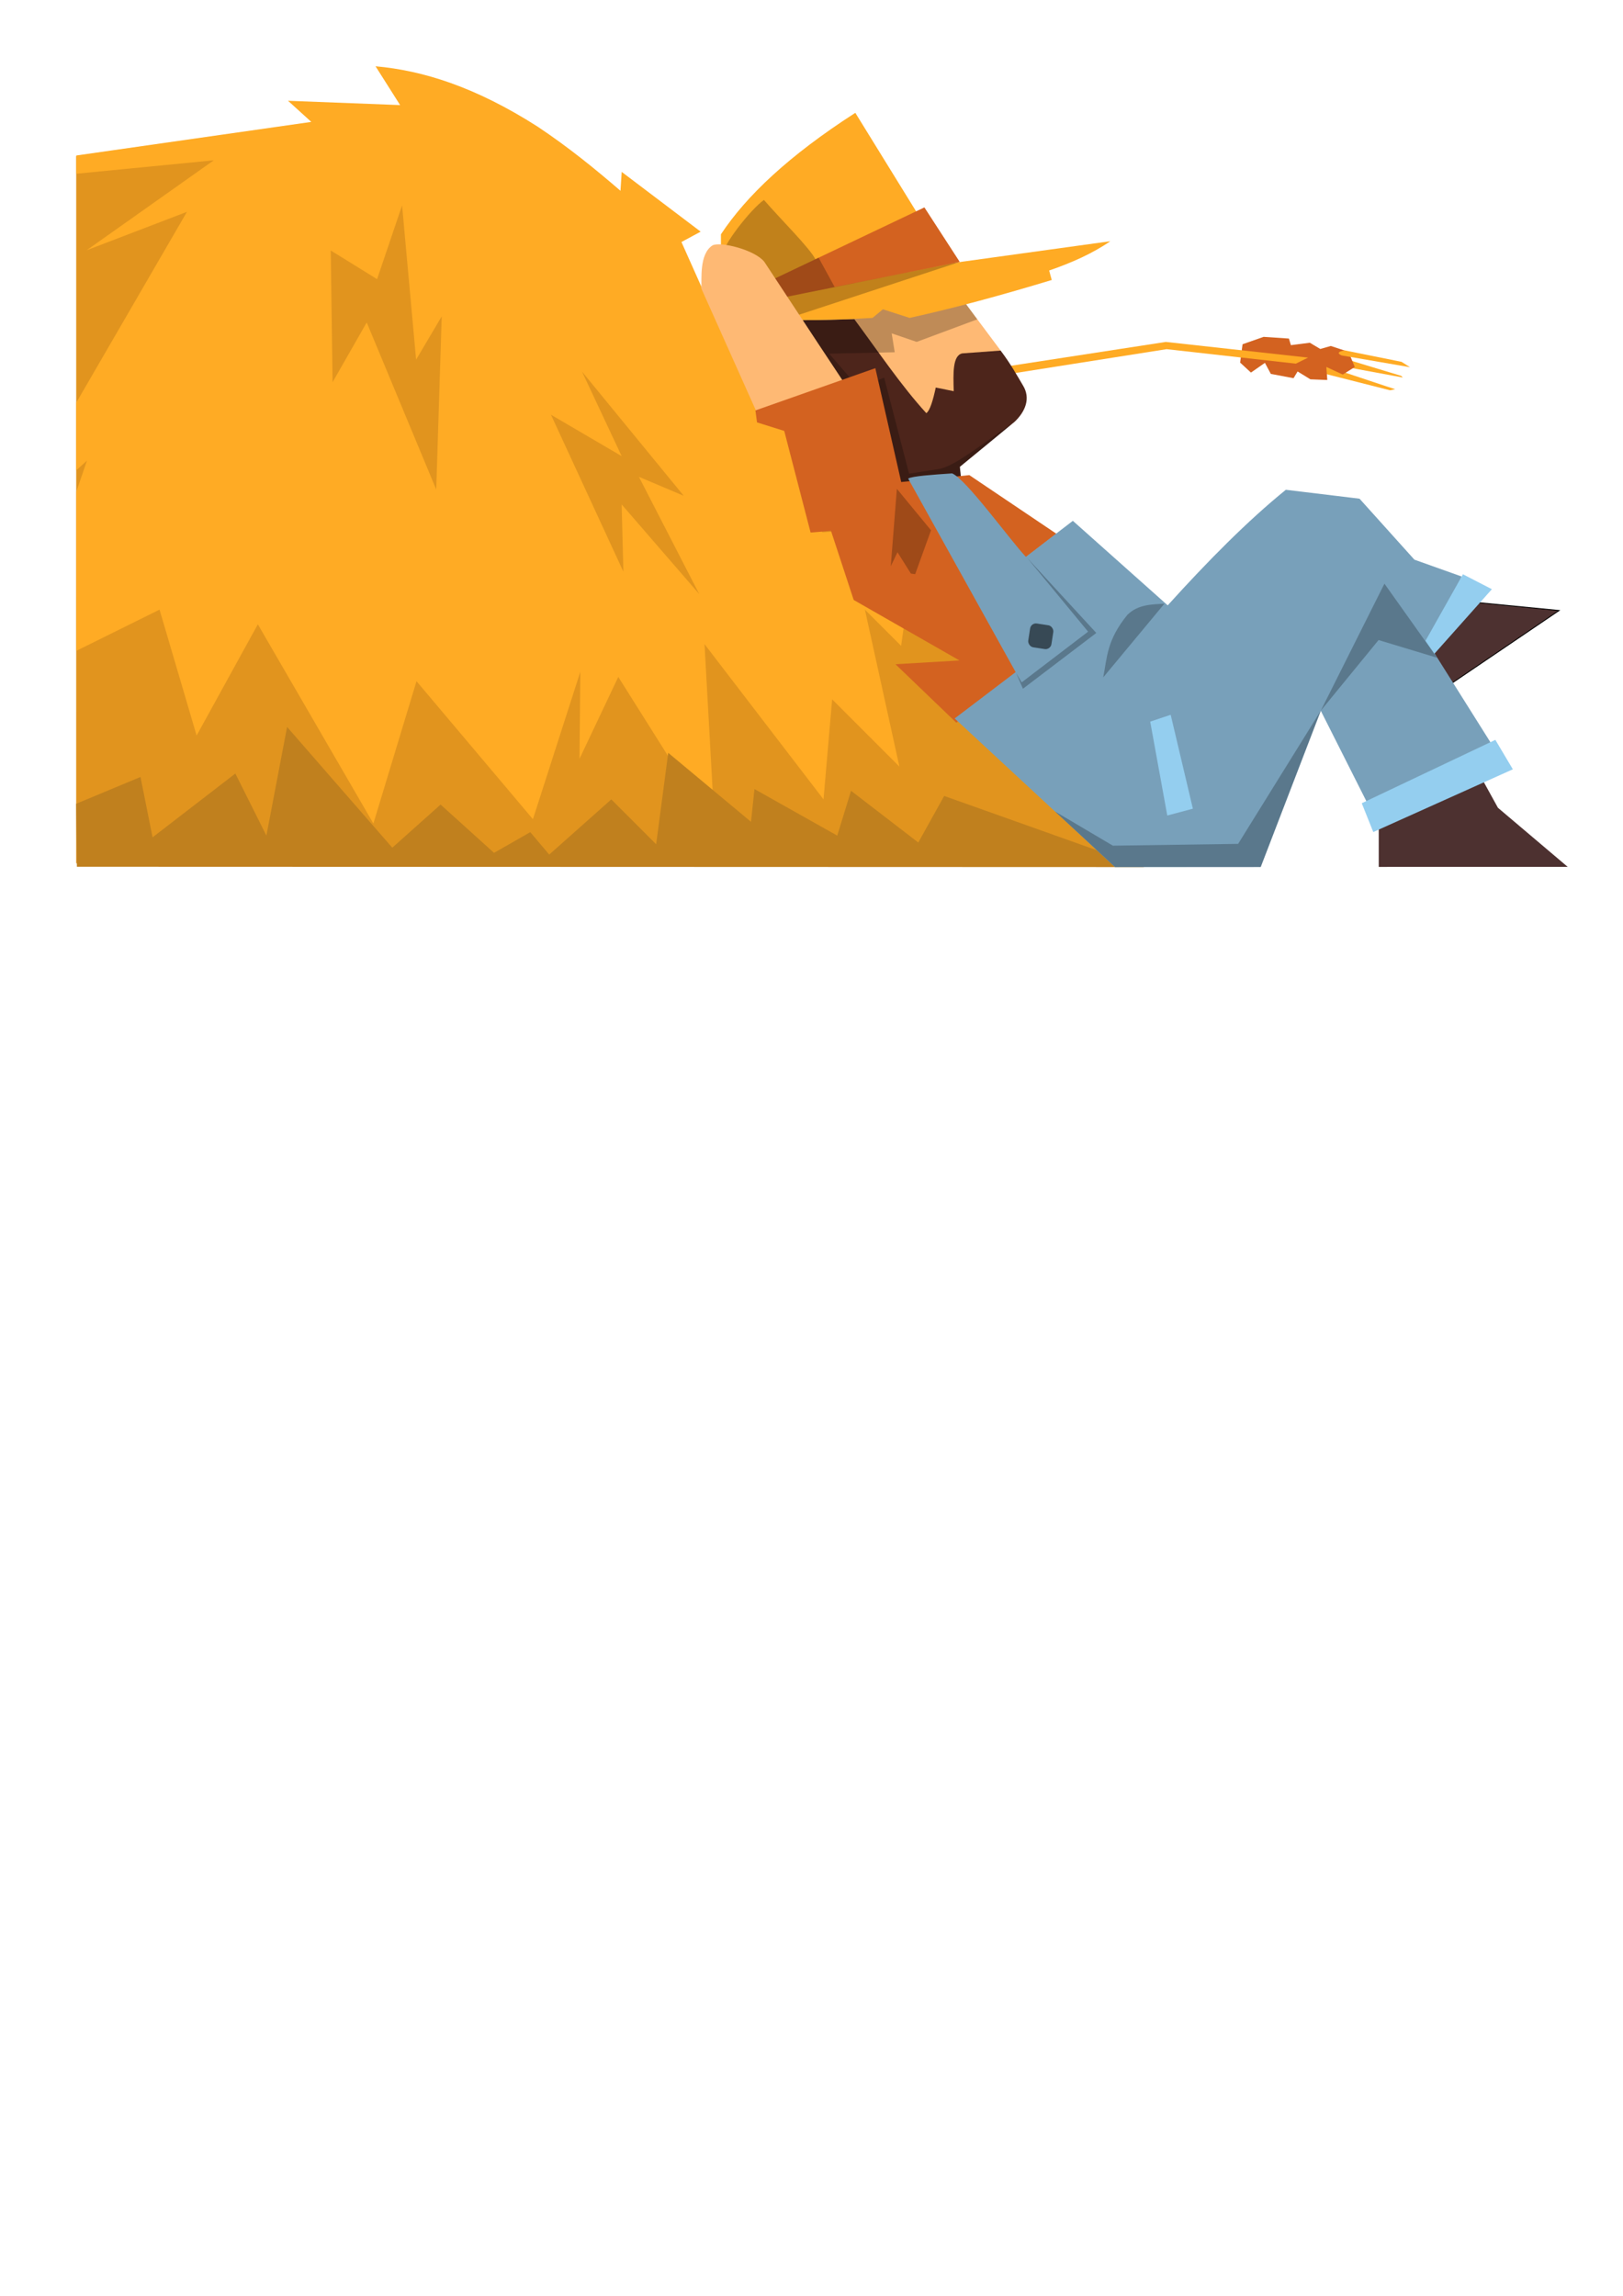 <?xml version="1.0" encoding="UTF-8" standalone="no"?>
<!-- Created with Inkscape (http://www.inkscape.org/) -->
<svg xmlns:dc="http://purl.org/dc/elements/1.1/" xmlns:cc="http://creativecommons.org/ns#" xmlns:rdf="http://www.w3.org/1999/02/22-rdf-syntax-ns#" xmlns:svg="http://www.w3.org/2000/svg" xmlns="http://www.w3.org/2000/svg" xmlns:sodipodi="http://sodipodi.sourceforge.net/DTD/sodipodi-0.dtd" xmlns:inkscape="http://www.inkscape.org/namespaces/inkscape" width="210mm" height="297mm" viewBox="0 0 744.094 1052.362" id="svg2" version="1.1" inkscape:version="0.91 r13725" inkscape:export-filename="C:\Users\fcenac\Desktop\path4161.png" inkscape:export-xdpi="300.06583" inkscape:export-ydpi="300.06583" sodipodi:docname="visuel paille.svg">
  <defs id="defs4"></defs>
  <g inkscape:label="Calque 1" inkscape:groupmode="layer" id="layer1">
    <path style="fill:#ffab24;fill-opacity:1;fill-rule:evenodd;stroke:none;stroke-width:1px;stroke-linecap:butt;stroke-linejoin:miter;stroke-opacity:1" d="m 598.743,169.117 38.55,9.789 2.348,-0.48 -40.996,-13.628 44.518,8.253 -0.783,-0.768 -41.485,-12.572 c 0,0 -2.25,5.086 -2.153,9.405 z" id="path4275" inkscape:connector-curvature="0" sodipodi:nodetypes="cccccccc"></path>
    <path style="fill:#d36220;fill-opacity:1;fill-rule:evenodd;stroke:none;stroke-width:1px;stroke-linecap:butt;stroke-linejoin:miter;stroke-opacity:1" d="m 569.676,157.795 -1.117,8.409 4.964,4.574 6.4,-4.45 2.712,5.06 10.408,1.969 1.87,-3.08 5.861,3.597 7.745,0.306 -0.433,-5.968 7.534,3.473 5.501,-3.45 -2.861,-6.979 -8.142,-2.666 -4.807,1.375 -4.801,-2.866 -8.673,1.116 -0.907,-3.03 -11.597,-0.776 z" id="path4273" inkscape:connector-curvature="0" sodipodi:nodetypes="cccccccccccccccccccc"></path>
    <path style="fill:#ffab24;fill-opacity:1;fill-rule:evenodd;stroke:none;stroke-width:1px;stroke-linecap:butt;stroke-linejoin:miter;stroke-opacity:1" d="m 460.797,168.077 73.692,-11.346 65.23,7.195 -5.642,2.767 -59.236,-6.642 -71.929,11.346 z" id="path4271" inkscape:connector-curvature="0"></path>
    <path style="fill:#e1941e;fill-opacity:1;fill-rule:evenodd;stroke:#000000;stroke-width:0;stroke-linecap:butt;stroke-linejoin:miter;stroke-miterlimit:4;stroke-dasharray:none;stroke-opacity:1" d="m 34.938,71.535 -0.016,324.155 498.225,1.652 -9.35,-15.893 -77.487,-68.789 16.604,-7.907 -49.022,-31.627 -14.232,-48.231 -75.115,-90.138 L 135.574,62.015 59.669,76.247 Z" id="path4155" inkscape:connector-curvature="0" sodipodi:nodetypes="cccccccccccc"></path>
    <path style="fill:#ffab24;fill-opacity:1;fill-rule:evenodd;stroke:#000000;stroke-width:0;stroke-linecap:butt;stroke-linejoin:miter;stroke-miterlimit:4;stroke-dasharray:none;stroke-opacity:1" d="m 35.001,71.269 0,8.372 L 98.011,73.477 39.725,114.711 85.711,97.099 34.957,184.597 l -0.026,31.016 4.934,-4.459 -4.858,14.196 0.004,72.973 38.131,-18.88 17,57.72 28.069,-50.999 52.976,91.324 19.767,-65.231 53.371,63.254 21.744,-67.603 -0.395,39.929 17.79,-37.557 44.278,70.371 -4.744,-85.393 54.557,71.161 3.953,-45.859 30.837,30.837 -15.814,-71.952 16.604,16.604 1.581,-11.267 -18.428,-10.029 -8.946,-31.309 -10.343,0.559 -10.623,-46.684 -12.859,-4.193 -3.355,-15.934 -23.202,-33.685 -14.536,-32.567 8.806,-4.752 -36.201,-27.396 -0.559,8.666 C 272.873,77.442 260.71,67.543 246.499,58.054 217.944,39.815 193.893,32.316 172.175,30.38 l 11.267,17.79 -51.394,-1.977 10.674,9.686 z" id="path4147" inkscape:connector-curvature="0" sodipodi:nodetypes="cccccccccccccccccccccccccccccccccccccccccccc"></path>
    <path style="fill:#e1941e;fill-opacity:1;fill-rule:evenodd;stroke:#000000;stroke-width:0;stroke-linecap:butt;stroke-linejoin:miter;stroke-miterlimit:4;stroke-dasharray:none;stroke-opacity:1" d="m 184.343,94.132 -11.461,33.825 -21.246,-13.139 0.839,60.382 15.655,-27.396 31.868,76.596 2.516,-79.392 -11.741,19.848 z" id="path4149" inkscape:connector-curvature="0"></path>
    <path style="fill:#e1941e;fill-opacity:1;fill-rule:evenodd;stroke:#000000;stroke-width:0;stroke-linecap:butt;stroke-linejoin:miter;stroke-miterlimit:4;stroke-dasharray:none;stroke-opacity:1" d="m 285.803,262.057 -33.209,-71.952 32.418,18.976 -18.186,-38.743 46.65,56.929 -20.558,-8.697 27.674,53.766 -35.581,-41.115 z" id="path4151" inkscape:connector-curvature="0"></path>
    <path style="fill:#c0801e;fill-opacity:1;fill-rule:evenodd;stroke:#000000;stroke-width:0;stroke-linecap:butt;stroke-linejoin:miter;stroke-miterlimit:4;stroke-dasharray:none;stroke-opacity:1" d="m 34.901,368.443 29.512,-12.295 5.535,27.674 37.953,-29.255 14.232,28.464 9.488,-49.813 48.231,55.348 22.139,-19.767 24.511,22.139 16.604,-9.488 8.697,10.279 28.464,-25.302 20.558,20.558 5.535,-41.906 37.953,31.627 1.581,-15.023 37.953,21.348 6.325,-20.558 30.837,23.72 11.86,-21.348 91.679,32.616 -489.293,-0.158 z" id="path4153" inkscape:connector-curvature="0" sodipodi:nodetypes="ccccccccccccccccccccccc"></path>
    <path style="fill:#4d3130;fill-opacity:1;fill-rule:evenodd;stroke:#000000;stroke-width:0;stroke-linecap:butt;stroke-linejoin:miter;stroke-miterlimit:4;stroke-dasharray:none;stroke-opacity:1" d="m 632.112,374.423 -3.5e-4,22.954 86.639,-0.011 -31.993,-27.095 -7.932,-14.39 z" id="path4223" inkscape:connector-curvature="0" sodipodi:nodetypes="cccccc"></path>
    <path style="fill:#4d3130;fill-opacity:1;fill-rule:evenodd;stroke:#000000;stroke-width:0.391px;stroke-linecap:butt;stroke-linejoin:miter;stroke-opacity:1" d="m 674.974,275.96 39.85,3.874 -49.813,33.762 -11.623,-17.158 z" id="path4221" inkscape:connector-curvature="0"></path>
    <path style="fill:#feb974;fill-opacity:1;fill-rule:evenodd;stroke:#000000;stroke-width:0;stroke-linecap:butt;stroke-linejoin:miter;stroke-miterlimit:4;stroke-dasharray:none;stroke-opacity:1" d="m 436.61,131.017 22.139,29.651 -35.976,37.162 c -29.205,2.949 -11.216,-1.38 -28.464,-7.511 l -13.837,-16.604 6.721,-32.813 z" id="path4163" inkscape:connector-curvature="0" sodipodi:nodetypes="ccccccc"></path>
    <path style="fill:#4d251b;fill-opacity:1;fill-rule:evenodd;stroke:#000000;stroke-width:0;stroke-linecap:butt;stroke-linejoin:miter;stroke-miterlimit:4;stroke-dasharray:none;stroke-opacity:1" d="m 458.754,160.698 c 4.482,5.906 7.609,11.545 10.235,15.966 3.6,5.838 1.186,11.908 -3.774,16.633 l -25.159,20.687 0.839,8.107 -29.912,1.957 -28.514,-44.728 -20.407,-32.428 29.632,-0.559 c 10.886,14.68 21.421,30.41 32.987,43.05 1.657,-1.146 3.047,-5.772 4.333,-11.741 l 8.247,1.677 c -0.272,-8.202 -0.544,-16.406 3.914,-17.332 z" id="path4165" inkscape:connector-curvature="0" sodipodi:nodetypes="cccccccccccccc"></path>
    <path style="fill:#000000;fill-opacity:0.247;fill-rule:evenodd;stroke:#000000;stroke-width:0;stroke-linecap:butt;stroke-linejoin:miter;stroke-miterlimit:4;stroke-dasharray:none;stroke-opacity:1" d="m 448.053,146.378 -27.78,10.343 -11.461,-3.914 1.398,8.666 -30.051,0.629 13.448,15.598 11.756,-4.584 11.423,44.015 13.274,-2.083 c 7.768,-0.962 22.278,-13.356 33.848,-20.765 -5.758,5.053 -18.931,15.685 -23.848,19.678 l 0.651,6.606 -30.299,2.375 -22.435,0.812 -30.881,-79.053 82.283,-10.095 z" id="path4187" inkscape:connector-curvature="0" sodipodi:nodetypes="ccccccccccccccccc"></path>
    <g id="g4192" transform="matrix(0.391,0,0,0.391,185.174,157.195)">
      <path sodipodi:nodetypes="cccccccccccc" inkscape:connector-curvature="0" id="path4157" d="m 371.725,-99.043 0,-28.284 c 29.722,-44.943 79.409,-92.105 157.584,-142.432 l 109.097,176.777 189.909,-26.264 c -20.909,14.446 -45.44,25.271 -71.721,34.345 l 3.03,11.112 c -56.763,17.225 -112.6,32.597 -166.675,44.447 l -31.315,-10.102 -12.122,10.102 c -43.933,2.676 -87.041,3.703 -128.289,1.01 z" style="fill:#ffab24;fill-opacity:1;fill-rule:evenodd;stroke:#000000;stroke-width:0;stroke-linecap:butt;stroke-linejoin:miter;stroke-miterlimit:4;stroke-dasharray:none;stroke-opacity:1"></path>
      <path sodipodi:nodetypes="ccccc" inkscape:connector-curvature="0" id="path4159" d="m 651.736,-94.998 -41.416,-63.892 -184.858,87.883 7.071,20.203 z" style="fill:#d36220;fill-opacity:1;fill-rule:evenodd;stroke:#000000;stroke-width:0;stroke-linecap:butt;stroke-linejoin:miter;stroke-miterlimit:4;stroke-dasharray:none;stroke-opacity:1"></path>
      <path sodipodi:nodetypes="ccccccccc" inkscape:connector-curvature="0" id="path4161" d="m 651.824,-94.962 -216.867,71.216 -15.152,-4.041 -46.734,-73.377 c -0.959,-11.439 33.084,-55.092 49.072,-66.474 20.511,23.538 53.668,56.293 60.357,69.464 l 3.75,-1.786 18.839,34.375 z" style="fill:#000000;fill-opacity:0.245;fill-rule:evenodd;stroke:#000000;stroke-width:0;stroke-linecap:butt;stroke-linejoin:miter;stroke-miterlimit:4;stroke-dasharray:none;stroke-opacity:1"></path>
    </g>
    <path style="fill:#feb974;fill-opacity:1;fill-rule:evenodd;stroke:#000000;stroke-width:0;stroke-linecap:butt;stroke-linejoin:miter;stroke-miterlimit:4;stroke-dasharray:none;stroke-opacity:1" d="M 346.839,188.774 321.537,132.24 c 0.255,-4.077 -1.062,-15.83 5.139,-19.767 3.597,-1.868 19.341,2.014 23.72,7.511 16.401,24.954 32.854,49.873 49.418,74.719 -20.33,-2.927 -33.257,-3.318 -52.976,-5.93 z" id="path4163-9" inkscape:connector-curvature="0" sodipodi:nodetypes="cccccc"></path>
    <path style="fill:#d36220;fill-opacity:1;fill-rule:evenodd;stroke:#000000;stroke-width:0;stroke-linecap:butt;stroke-linejoin:miter;stroke-miterlimit:4;stroke-dasharray:none;stroke-opacity:1" d="m 346.334,188.136 54.98,-19.372 11.86,52.185 31.232,-3.163 39.929,26.883 -33.209,25.697 17.79,35.976 -30.465,24.934 -27.895,-26.8 29.325,-1.738 -48.49,-27.726 -10.413,-31.688 -9.346,0.781 -12.086,-46.574 -12.477,-3.915 z" id="path4197" inkscape:connector-curvature="0" sodipodi:nodetypes="cccccccccccccccc"></path>
    <path style="fill:#000000;fill-opacity:0.247;fill-rule:evenodd;stroke:#000000;stroke-width:0;stroke-linecap:butt;stroke-linejoin:miter;stroke-miterlimit:4;stroke-dasharray:none;stroke-opacity:1" d="m 411.185,224.064 15.655,19.009 -7.268,20.127 -1.957,-0.28 -6.15,-9.784 -3.075,6.43 z" id="path4199" inkscape:connector-curvature="0"></path>
    <path style="fill:#78a0ba;fill-opacity:1;fill-rule:evenodd;stroke:#000000;stroke-width:0;stroke-linecap:butt;stroke-linejoin:miter;stroke-miterlimit:4;stroke-dasharray:none;stroke-opacity:1" d="m 416.362,219.367 c 1.943,-1.132 11.007,-1.755 20.162,-2.372 6.59,2.821 25.972,29.862 33.802,38.249 l 21.546,-16.505 43.487,38.743 c 18.522,-20.467 36.691,-38.818 54.162,-52.976 l 33.785,4.087 25.159,27.955 21.607,7.697 -12.662,34.794 26.535,42.198 -56.832,27.34 -21.553,-42.743 -27.565,71.601 -66.812,0.043 -73.491,-68.15 27.955,-21.246 z" id="path4203" inkscape:connector-curvature="0" sodipodi:nodetypes="cccccccccccccccccc"></path>
    <path style="fill:#000000;fill-opacity:0.247;fill-rule:evenodd;stroke:#000000;stroke-width:0;stroke-linecap:butt;stroke-linejoin:miter;stroke-miterlimit:4;stroke-dasharray:none;stroke-opacity:1" d="m 505.794,310.502 c 1.806,-9.234 1.618,-17.05 11.069,-28.662 5.04,-4.965 11.478,-4.734 17,-5.139 z" id="path4205" inkscape:connector-curvature="0" sodipodi:nodetypes="cccc"></path>
    <path style="fill:#000000;fill-opacity:0.247;fill-rule:evenodd;stroke:#000000;stroke-width:0;stroke-linecap:butt;stroke-linejoin:miter;stroke-miterlimit:4;stroke-dasharray:none;stroke-opacity:1" d="m 470.859,255.641 31.757,34.5 -33.631,25.567 -3.136,-7.184 2.57,4.25 30.441,-23.226 z" id="path4207" inkscape:connector-curvature="0" sodipodi:nodetypes="ccccccc"></path>
    <rect style="color:#000000;clip-rule:nonzero;display:inline;overflow:visible;visibility:visible;opacity:1;isolation:auto;mix-blend-mode:normal;color-interpolation:sRGB;color-interpolation-filters:linearRGB;solid-color:#000000;solid-opacity:1;fill:#000000;fill-opacity:0.541;fill-rule:nonzero;stroke:none;stroke-width:0;stroke-linecap:round;stroke-linejoin:miter;stroke-miterlimit:4;stroke-dasharray:none;stroke-opacity:1;color-rendering:auto;image-rendering:auto;shape-rendering:auto;text-rendering:auto;enable-background:accumulate" id="rect4209" width="10.763" height="11.042" x="510.776" y="210.276" transform="matrix(0.988,0.152,-0.152,0.988,0,0)" ry="2.709"></rect>
    <path style="fill:#000000;fill-opacity:0.247;fill-rule:evenodd;stroke:#000000;stroke-width:0;stroke-linecap:butt;stroke-linejoin:miter;stroke-miterlimit:4;stroke-dasharray:none;stroke-opacity:1" d="m 658.864,301.499 -24.145,-33.958 -29.166,58.199 26.475,-32.348 z" id="path4211" inkscape:connector-curvature="0" sodipodi:nodetypes="ccccc"></path>
    <path style="fill:#94ceef;fill-opacity:1;fill-rule:evenodd;stroke:#000000;stroke-width:0;stroke-linecap:butt;stroke-linejoin:miter;stroke-miterlimit:4;stroke-dasharray:none;stroke-opacity:1" d="m 657.647,299.65 -4.101,-5.921 17.158,-30.495 13.278,6.849 z" id="path4213" inkscape:connector-curvature="0" sodipodi:nodetypes="ccccc"></path>
    <path style="fill:#94ceef;fill-opacity:1;fill-rule:evenodd;stroke:#000000;stroke-width:0;stroke-linecap:butt;stroke-linejoin:miter;stroke-miterlimit:4;stroke-dasharray:none;stroke-opacity:1" d="m 685.573,339.131 -61.249,29.059 5.283,13.209 63.988,-28.765 z" id="path4215" inkscape:connector-curvature="0" sodipodi:nodetypes="ccccc"></path>
    <path style="fill:#000000;fill-opacity:0.247;fill-rule:evenodd;stroke:#000000;stroke-width:0;stroke-linecap:butt;stroke-linejoin:miter;stroke-miterlimit:4;stroke-dasharray:none;stroke-opacity:1" d="m 605.554,325.733 -37.917,61.082 -57.408,0.83 -26.567,-15.705 27.535,25.46 66.8,0.033 z" id="path4217" inkscape:connector-curvature="0" sodipodi:nodetypes="ccccccc"></path>
    <path style="fill:#94ceef;fill-opacity:1;fill-rule:evenodd;stroke:#000000;stroke-width:0;stroke-linecap:butt;stroke-linejoin:miter;stroke-miterlimit:4;stroke-dasharray:none;stroke-opacity:1" d="m 527.332,330.773 9.393,-3.131 10.176,43.05 -11.741,3.131 z" id="path4219" inkscape:connector-curvature="0"></path>
    <path style="fill:#ffab24;fill-opacity:1;fill-rule:evenodd;stroke:none;stroke-width:1px;stroke-linecap:butt;stroke-linejoin:miter;stroke-opacity:1" d="m 642.568,165.865 -26.02,-5.254 c -5.246,0.86 -1.421,2.328 -1.421,2.328 l 31.323,5.386 z" id="path4275-2" inkscape:connector-curvature="0" sodipodi:nodetypes="ccccc"></path>
  </g>
</svg>
